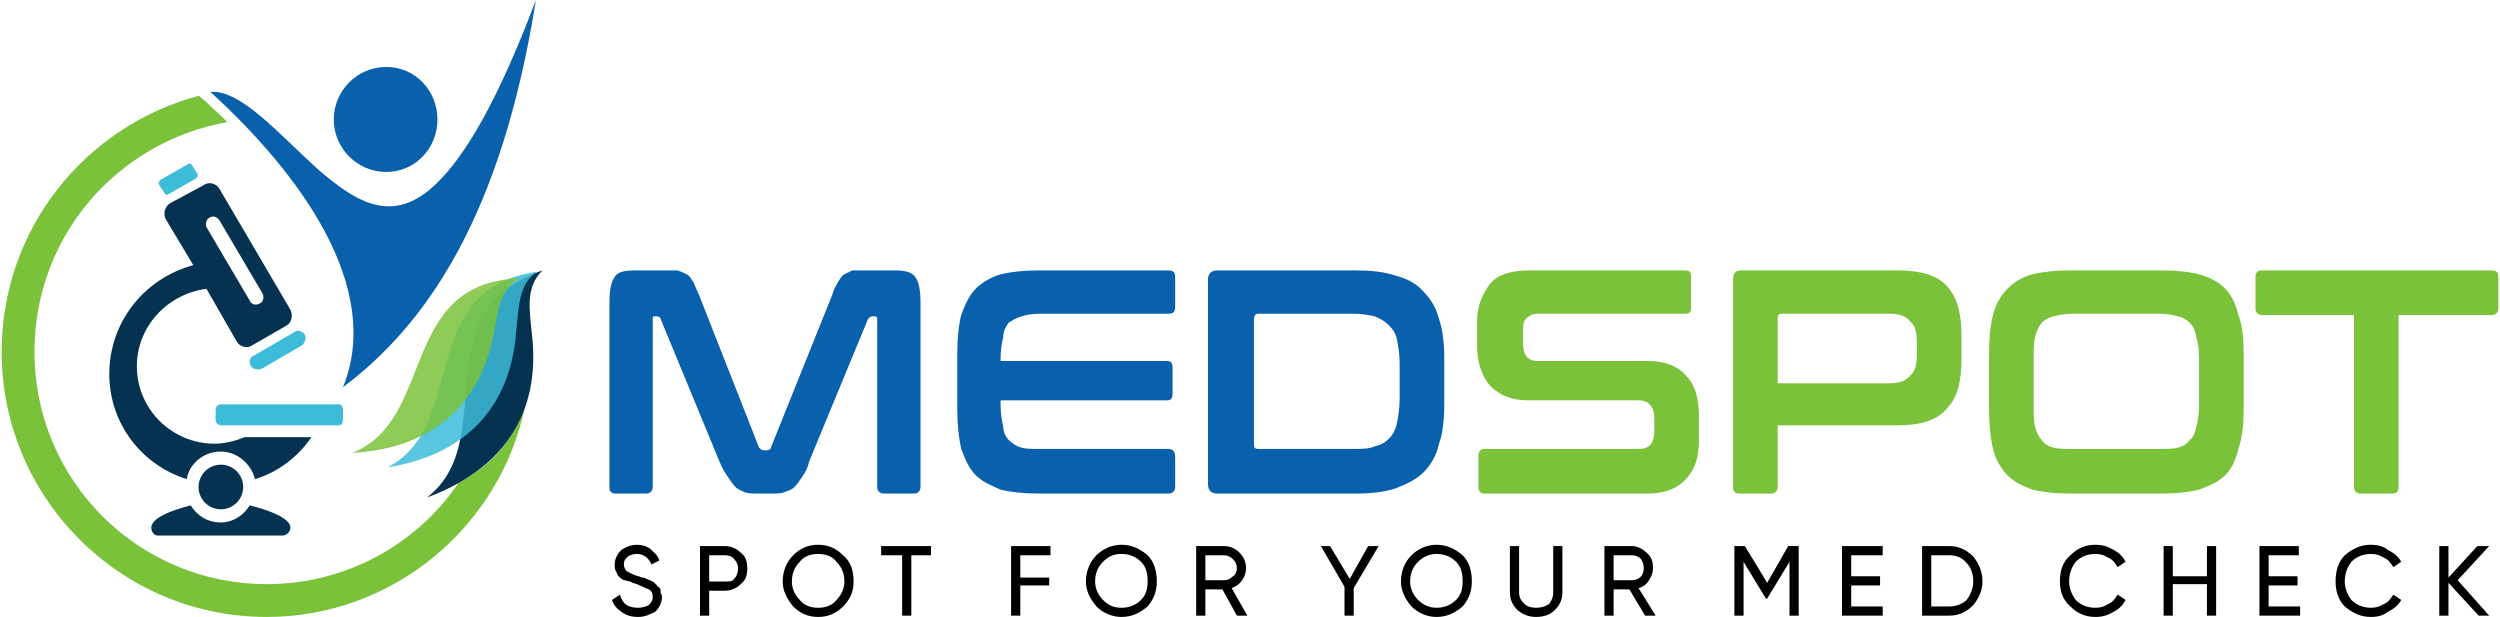 <?xml version="1.0" encoding="UTF-8"?>
<!DOCTYPE svg PUBLIC "-//W3C//DTD SVG 1.1//EN" "http://www.w3.org/Graphics/SVG/1.1/DTD/svg11.dtd">
<!-- Creator: CorelDRAW X7 -->
<svg xmlns="http://www.w3.org/2000/svg" xml:space="preserve" width="1864px" height="460px" version="1.1" style="shape-rendering:geometricPrecision; text-rendering:geometricPrecision; image-rendering:optimizeQuality; fill-rule:evenodd; clip-rule:evenodd"
viewBox="0 0 1902 470"
 xmlns:xlink="http://www.w3.org/1999/xlink">
 <defs>
  <style type="text/css">
   <![CDATA[
    .fil5 {fill:#053251}
    .fil7 {fill:#053251}
    .fil4 {fill:#0960AD}
    .fil6 {fill:#3CBCD9}
    .fil3 {fill:#7AC23A}
    .fil2 {fill:black;fill-rule:nonzero}
    .fil0 {fill:#0960AD;fill-rule:nonzero}
    .fil1 {fill:#7AC23A;fill-rule:nonzero}
    .fil8 {fill:#3CBCD9;fill-opacity:0.851}
    .fil9 {fill:#7AC23A;fill-opacity:0.851}
   ]]>
  </style>
 </defs>
 <g id="Layer_x0020_1">
  <g id="_416086064">
   <g>
    <path class="fil0" d="M507 206c3,0 6,0 8,0 3,1 5,2 7,3 2,1 3,3 5,6 1,2 2,5 4,9l46 117c1,1 2,2 3,2l3 0c2,0 3,-1 3,-2l47 -117c1,-4 3,-7 4,-9 2,-3 3,-5 5,-6 2,-1 4,-2 6,-3 2,0 5,0 8,0l24 0c8,0 13,1 16,5 3,4 4,11 4,20l0 140c0,3 -2,5 -5,5l-23 0c-3,0 -5,-2 -5,-5l0 -127c0,-2 0,-3 -2,-3l-2 0c-1,0 -2,1 -3,2l-45 109c-1,5 -3,8 -5,11 -2,3 -4,6 -6,8 -2,2 -5,3 -8,4 -2,1 -6,1 -9,1l-11 0c-4,0 -7,0 -10,-1 -2,-1 -5,-2 -7,-4 -2,-2 -4,-5 -6,-8 -2,-3 -4,-6 -6,-11l-45 -109c0,-1 -1,-2 -3,-2l-2 0c-1,0 -1,1 -1,3l0 127c0,3 -2,5 -5,5l-23 0c-4,0 -5,-2 -5,-5l0 -140c0,-9 1,-16 4,-20 2,-4 8,-5 16,-5l24 0z"/>
    <path class="fil0" d="M889 206c3,0 5,1 5,5l0 23c0,4 -2,5 -5,5l-98 0c-6,0 -11,1 -14,2 -4,1 -7,3 -10,5 -2,3 -4,6 -4,11 -1,4 -2,9 -2,16l0 2 127 0c3,0 4,2 4,5l0 20c0,3 -1,5 -4,5l-127 0 0 4c0,6 1,12 2,16 0,4 2,8 4,10 3,3 6,5 10,6 3,1 8,1 14,1l98 0c3,0 5,2 5,6l0 23c0,3 -2,5 -5,5l-99 0c-11,0 -21,-1 -29,-3 -7,-3 -14,-6 -19,-11 -5,-5 -8,-12 -11,-20 -2,-9 -3,-19 -3,-30l0 -42c0,-12 1,-22 3,-30 3,-8 6,-15 11,-20 5,-5 12,-9 19,-11 8,-2 18,-3 29,-3l99 0z"/>
    <path class="fil0" d="M1031 206c12,0 22,1 31,4 8,2 16,6 21,12 6,6 10,13 12,21 3,9 4,19 4,31l0 33c0,12 -1,23 -4,31 -2,9 -6,16 -12,22 -5,5 -13,9 -21,12 -9,3 -19,4 -31,4l-105 0c-4,0 -7,-2 -7,-7l0 -156c0,-5 3,-7 7,-7l105 0zm-77 133c0,2 1,3 3,3l73 0c6,0 12,0 16,-2 5,-1 8,-3 11,-6 3,-3 5,-7 6,-12 1,-5 2,-11 2,-18l0 -27c0,-7 -1,-13 -2,-18 -1,-5 -3,-8 -6,-11 -3,-3 -6,-5 -11,-7 -4,-1 -10,-2 -16,-2l-73 0c-2,0 -3,2 -3,4l0 96z"/>
    <path class="fil1" d="M1282 206c4,0 5,1 5,5l0 23c0,4 -1,5 -5,5l-112 0c-4,0 -7,2 -9,4 -2,2 -2,6 -2,10l0 8c0,9 3,14 11,14l84 0c13,0 23,4 29,11 7,7 10,17 10,31l0 19c0,12 -3,22 -10,29 -6,7 -16,11 -29,11l-124 0c-4,0 -5,-2 -5,-5l0 -23c0,-4 1,-6 5,-6l117 0c4,0 7,-1 9,-3 2,-3 3,-6 3,-10l0 -10c0,-9 -4,-14 -12,-14l-84 0c-13,0 -22,-4 -29,-11 -6,-7 -10,-17 -10,-31l0 -18c0,-12 4,-21 10,-29 6,-7 16,-10 30,-10l118 0z"/>
    <path class="fil1" d="M1445 206c17,0 30,4 37,12 8,9 11,21 11,38l0 18c0,16 -3,29 -11,37 -7,9 -20,13 -37,13l-92 0 0 47c0,3 -2,5 -5,5l-24 0c-4,0 -5,-2 -5,-5l0 -158c0,-5 2,-7 6,-7l120 0zm-92 86l85 0c8,0 13,-2 16,-6 4,-3 5,-9 5,-16l0 -9c0,-7 -1,-13 -5,-16 -3,-4 -8,-6 -16,-6l-82 0c-2,0 -3,1 -3,3l0 50z"/>
    <path class="fil1" d="M1645 206c12,0 21,1 29,3 8,2 15,6 20,11 5,5 8,12 10,20 3,8 4,18 4,30l0 42c0,11 -1,21 -4,30 -2,8 -5,15 -10,20 -5,5 -12,8 -20,11 -8,2 -17,3 -29,3l-69 0c-11,0 -21,-1 -29,-3 -8,-3 -14,-6 -19,-11 -5,-5 -9,-12 -11,-20 -2,-9 -3,-19 -3,-30l0 -42c0,-12 1,-22 3,-30 2,-8 6,-15 11,-20 5,-5 11,-9 19,-11 8,-2 18,-3 29,-3l69 0zm-97 103c0,6 0,12 1,16 1,4 3,8 5,10 2,3 5,5 9,6 4,1 9,1 14,1l67 0c6,0 10,0 14,-1 4,-1 7,-3 9,-6 3,-2 4,-6 5,-10 1,-4 2,-10 2,-16l0 -36c0,-7 -1,-12 -2,-16 -1,-5 -2,-8 -5,-11 -2,-2 -5,-4 -9,-5 -4,-1 -8,-2 -14,-2l-67 0c-5,0 -10,1 -14,2 -4,1 -7,3 -9,5 -2,3 -4,6 -5,11 -1,4 -1,9 -1,16l0 36z"/>
    <path class="fil1" d="M1897 206c3,0 5,1 5,5l0 24c0,3 -2,5 -5,5l-71 0 0 131c0,3 -1,5 -5,5l-24 0c-3,0 -5,-2 -5,-5l0 -131 -70 0c-3,0 -5,-2 -5,-5l0 -24c0,-4 2,-5 5,-5l175 0z"/>
    <path class="fil2" d="M485 470c-5,0 -9,-1 -13,-4 -3,-2 -6,-5 -7,-9l6 -4c2,7 6,10 14,10 3,0 6,-1 8,-2 2,-2 3,-4 3,-6 0,-3 -1,-5 -3,-6 -2,-1 -5,-2 -9,-4 -3,-1 -4,-1 -5,-2 -2,0 -3,-1 -5,-1 -2,-1 -3,-2 -4,-3 -1,-1 -1,-2 -2,-4 -1,-1 -1,-3 -1,-5 0,-4 2,-8 5,-11 3,-2 7,-4 12,-4 4,0 7,1 10,3 3,3 6,5 7,9l-6 3c-2,-5 -6,-8 -11,-8 -3,0 -6,1 -7,2 -2,2 -3,3 -3,6 0,2 1,4 2,5 2,1 5,3 9,4 1,0 2,1 3,1 1,0 2,0 3,1 1,0 2,1 3,1 0,0 1,1 2,1 1,1 2,1 2,2 1,0 1,1 2,2 1,0 1,1 2,2 0,1 0,2 0,3 1,1 1,2 1,3 0,4 -2,8 -5,11 -4,2 -8,4 -13,4z"/>
    <path id="1" class="fil2" d="M551 416c5,0 9,2 12,5 4,3 5,7 5,12 0,5 -1,9 -5,12 -3,3 -7,5 -12,5l-12 0 0 19 -7 0 0 -53 19 0zm0 27c3,0 6,0 7,-2 2,-2 3,-5 3,-8 0,-3 -1,-5 -3,-7 -1,-2 -4,-3 -7,-3l-12 0 0 20 12 0z"/>
    <path id="2" class="fil2" d="M641 462c-5,5 -11,8 -19,8 -8,0 -14,-3 -19,-8 -5,-6 -8,-12 -8,-19 0,-8 3,-15 8,-20 5,-5 11,-8 19,-8 8,0 14,3 19,8 6,5 8,12 8,20 0,7 -2,13 -8,19zm-33 -5c3,4 8,6 14,6 6,0 11,-2 14,-6 4,-4 6,-9 6,-14 0,-6 -2,-11 -6,-15 -3,-4 -8,-6 -14,-6 -6,0 -11,2 -14,6 -4,4 -6,9 -6,15 0,5 2,10 6,14z"/>
    <polygon id="3" class="fil2" points="708,416 708,423 693,423 693,469 686,469 686,423 670,423 670,416 "/>
    <polygon id="4" class="fil2" points="799,423 776,423 776,440 798,440 798,446 776,446 776,469 769,469 769,416 799,416 "/>
    <path id="5" class="fil2" d="M873 462c-6,5 -12,8 -20,8 -7,0 -14,-3 -19,-8 -5,-6 -8,-12 -8,-19 0,-8 3,-15 8,-20 5,-5 12,-8 19,-8 8,0 14,3 20,8 5,5 7,12 7,20 0,7 -2,13 -7,19zm-34 -5c4,4 8,6 14,6 6,0 11,-2 15,-6 4,-4 5,-9 5,-14 0,-6 -1,-11 -5,-15 -4,-4 -9,-6 -15,-6 -6,0 -10,2 -14,6 -4,4 -6,9 -6,15 0,5 2,10 6,14z"/>
    <path id="6" class="fil2" d="M941 469l-11 -20 -13 0 0 20 -7 0 0 -53 21 0c5,0 9,2 12,5 3,3 5,7 5,12 0,3 -1,6 -3,9 -2,3 -5,5 -8,6l12 21 -8 0zm-24 -46l0 19 14 0c3,0 5,-1 7,-3 2,-1 3,-4 3,-6 0,-3 -1,-5 -3,-7 -2,-2 -4,-3 -7,-3l-14 0z"/>
    <polygon id="7" class="fil2" points="1049,416 1030,448 1030,469 1023,469 1023,447 1005,416 1012,416 1027,441 1041,416 "/>
    <path id="8" class="fil2" d="M1113 462c-6,5 -12,8 -20,8 -7,0 -14,-3 -19,-8 -5,-6 -8,-12 -8,-19 0,-8 3,-15 8,-20 5,-5 12,-8 19,-8 8,0 14,3 20,8 5,5 7,12 7,20 0,7 -2,13 -7,19zm-34 -5c4,4 9,6 14,6 6,0 11,-2 15,-6 4,-4 5,-9 5,-14 0,-6 -1,-11 -5,-15 -4,-4 -9,-6 -15,-6 -5,0 -10,2 -14,6 -4,4 -6,9 -6,15 0,5 2,10 6,14z"/>
    <path id="9" class="fil2" d="M1183 465c-3,3 -8,5 -14,5 -6,0 -10,-2 -14,-5 -4,-4 -6,-8 -6,-14l0 -35 7 0 0 35c0,4 1,6 4,9 2,2 5,3 9,3 4,0 7,-1 10,-3 2,-3 3,-5 3,-9l0 -35 7 0 0 35c0,6 -2,10 -6,14z"/>
    <path id="10" class="fil2" d="M1252 469l-12 -20 -12 0 0 20 -7 0 0 -53 21 0c4,0 8,2 11,5 4,3 5,7 5,12 0,3 -1,6 -3,9 -2,3 -4,5 -8,6l13 21 -8 0zm-24 -46l0 19 14 0c3,0 5,-1 7,-3 1,-1 2,-4 2,-6 0,-3 -1,-5 -2,-7 -2,-2 -4,-3 -7,-3l-14 0z"/>
    <polygon id="11" class="fil2" points="1369,416 1369,469 1362,469 1362,428 1345,456 1344,456 1327,428 1327,469 1320,469 1320,416 1328,416 1345,444 1361,416 "/>
    <polygon id="12" class="fil2" points="1409,462 1433,462 1433,469 1402,469 1402,416 1433,416 1433,423 1409,423 1409,439 1431,439 1431,446 1409,446 "/>
    <path id="13" class="fil2" d="M1484 416c7,0 13,3 18,8 4,5 7,11 7,19 0,7 -3,13 -7,18 -5,5 -11,8 -18,8l-21 0 0 -53 21 0zm0 46c5,0 10,-2 13,-5 3,-4 5,-9 5,-14 0,-6 -2,-11 -5,-14 -3,-4 -8,-6 -13,-6l-14 0 0 39 14 0z"/>
    <path id="14" class="fil2" d="M1595 470c-8,0 -14,-3 -19,-8 -6,-5 -8,-12 -8,-19 0,-8 2,-15 8,-20 5,-5 11,-8 19,-8 5,0 9,1 14,4 4,2 7,5 9,9l-6 4c-2,-3 -4,-6 -7,-7 -3,-2 -6,-3 -10,-3 -6,0 -11,2 -15,6 -3,4 -5,9 -5,15 0,5 2,10 5,14 4,4 9,6 15,6 4,0 7,-1 10,-3 3,-1 5,-4 7,-7l6 4c-2,4 -5,7 -9,9 -5,3 -9,4 -14,4z"/>
    <polygon id="15" class="fil2" points="1680,416 1687,416 1687,469 1680,469 1680,445 1654,445 1654,469 1647,469 1647,416 1654,416 1654,439 1680,439 "/>
    <polygon id="16" class="fil2" points="1727,462 1751,462 1751,469 1720,469 1720,416 1750,416 1750,423 1727,423 1727,439 1749,439 1749,446 1727,446 "/>
    <path id="17" class="fil2" d="M1805 470c-8,0 -14,-3 -20,-8 -5,-5 -7,-12 -7,-19 0,-8 2,-15 7,-20 6,-5 12,-8 20,-8 5,0 9,1 13,4 4,2 8,5 10,9l-6 4c-2,-3 -4,-6 -7,-7 -3,-2 -6,-3 -10,-3 -6,0 -11,2 -15,6 -3,4 -5,9 -5,15 0,5 2,10 5,14 4,4 9,6 15,6 4,0 7,-1 10,-3 3,-1 5,-4 7,-7l6 4c-2,4 -6,7 -10,9 -4,3 -8,4 -13,4z"/>
    <polygon id="18" class="fil2" points="1895,469 1887,469 1864,444 1864,469 1857,469 1857,416 1864,416 1864,440 1886,416 1895,416 1871,442 "/>
   </g>
   <g>
    <path class="fil3" d="M399 308c-18,92 -100,162 -197,162 -112,0 -202,-91 -202,-202 0,-94 64,-172 150,-195l4 3c6,6 12,11 18,17 -84,15 -147,87 -147,175 0,98 79,177 177,177 60,0 114,-30 146,-77 26,-14 43,-34 51,-60z"/>
    <path class="fil4" d="M260 295c64,-48 121,-131 147,-295 -29,77 -54,119 -76,140 -33,32 -61,14 -90,-11 -30,-27 -59,-61 -82,-59 68,62 132,149 101,225zm33 -244c22,0 39,18 39,40 0,22 -17,40 -39,40 -22,0 -40,-18 -40,-40 0,-22 18,-40 40,-40z"/>
    <path class="fil5" d="M156 220c-30,4 -53,29 -53,59 0,33 27,59 59,59 8,0 16,-2 23,-5l51 0c-10,15 -26,27 -43,32 -3,-12 -14,-21 -26,-21 -13,0 -24,9 -26,21 -35,-11 -59,-43 -59,-80 0,-40 27,-73 64,-83l-21 -35c-2,-4 -1,-9 3,-12l26 -14c4,-3 10,-1 12,3l54 92c2,4 1,10 -3,12l-26 15c-4,3 -10,1 -12,-3l-23 -40zm2 -54l0 0c3,-2 6,-1 8,2l33 56c1,3 0,6 -2,7l0 0c-3,2 -7,1 -8,-2l-33 -56c-1,-2 0,-6 2,-7z"/>
    <circle class="fil5" cx="167" cy="371" r="17"/>
    <path class="fil5" d="M119 408l48 0 47 0c3,0 6,-3 6,-6 0,-7 -15,-13 -31,-17 -5,8 -13,13 -22,13 -10,0 -18,-5 -23,-13 -16,4 -30,10 -30,17 0,3 2,6 5,6z"/>
    <path class="fil6" d="M127 148l21 -12c1,-1 2,-2 1,-4l-4 -6c0,-1 -2,-2 -3,-1l-21 12c-1,1 -2,2 -1,4l4 6c0,1 2,2 3,1zm40 160l90 0c2,0 3,2 3,4l0 8c0,2 -1,4 -3,4l-90 0c-2,0 -4,-2 -4,-4l0 -8c0,-2 2,-4 4,-4zm31 -27l31 -18c2,-2 3,-5 2,-8l0 0c-2,-3 -6,-4 -8,-2l-31 18c-3,1 -4,5 -2,8l0 0c1,2 5,3 8,2z"/>
    <path class="fil7" d="M324 379c57,-44 -5,-141 88,-173 -13,13 -10,29 -8,49 7,61 -23,103 -80,124z"/>
    <path class="fil8" d="M294 356c62,-32 21,-136 114,-149 -14,9 -14,26 -16,45 -4,59 -40,95 -98,104z"/>
    <path class="fil9" d="M267 345c64,-25 35,-130 128,-133 -15,8 -17,24 -20,42 -11,57 -50,88 -108,91z"/>
   </g>
  </g>
 </g>
</svg>
